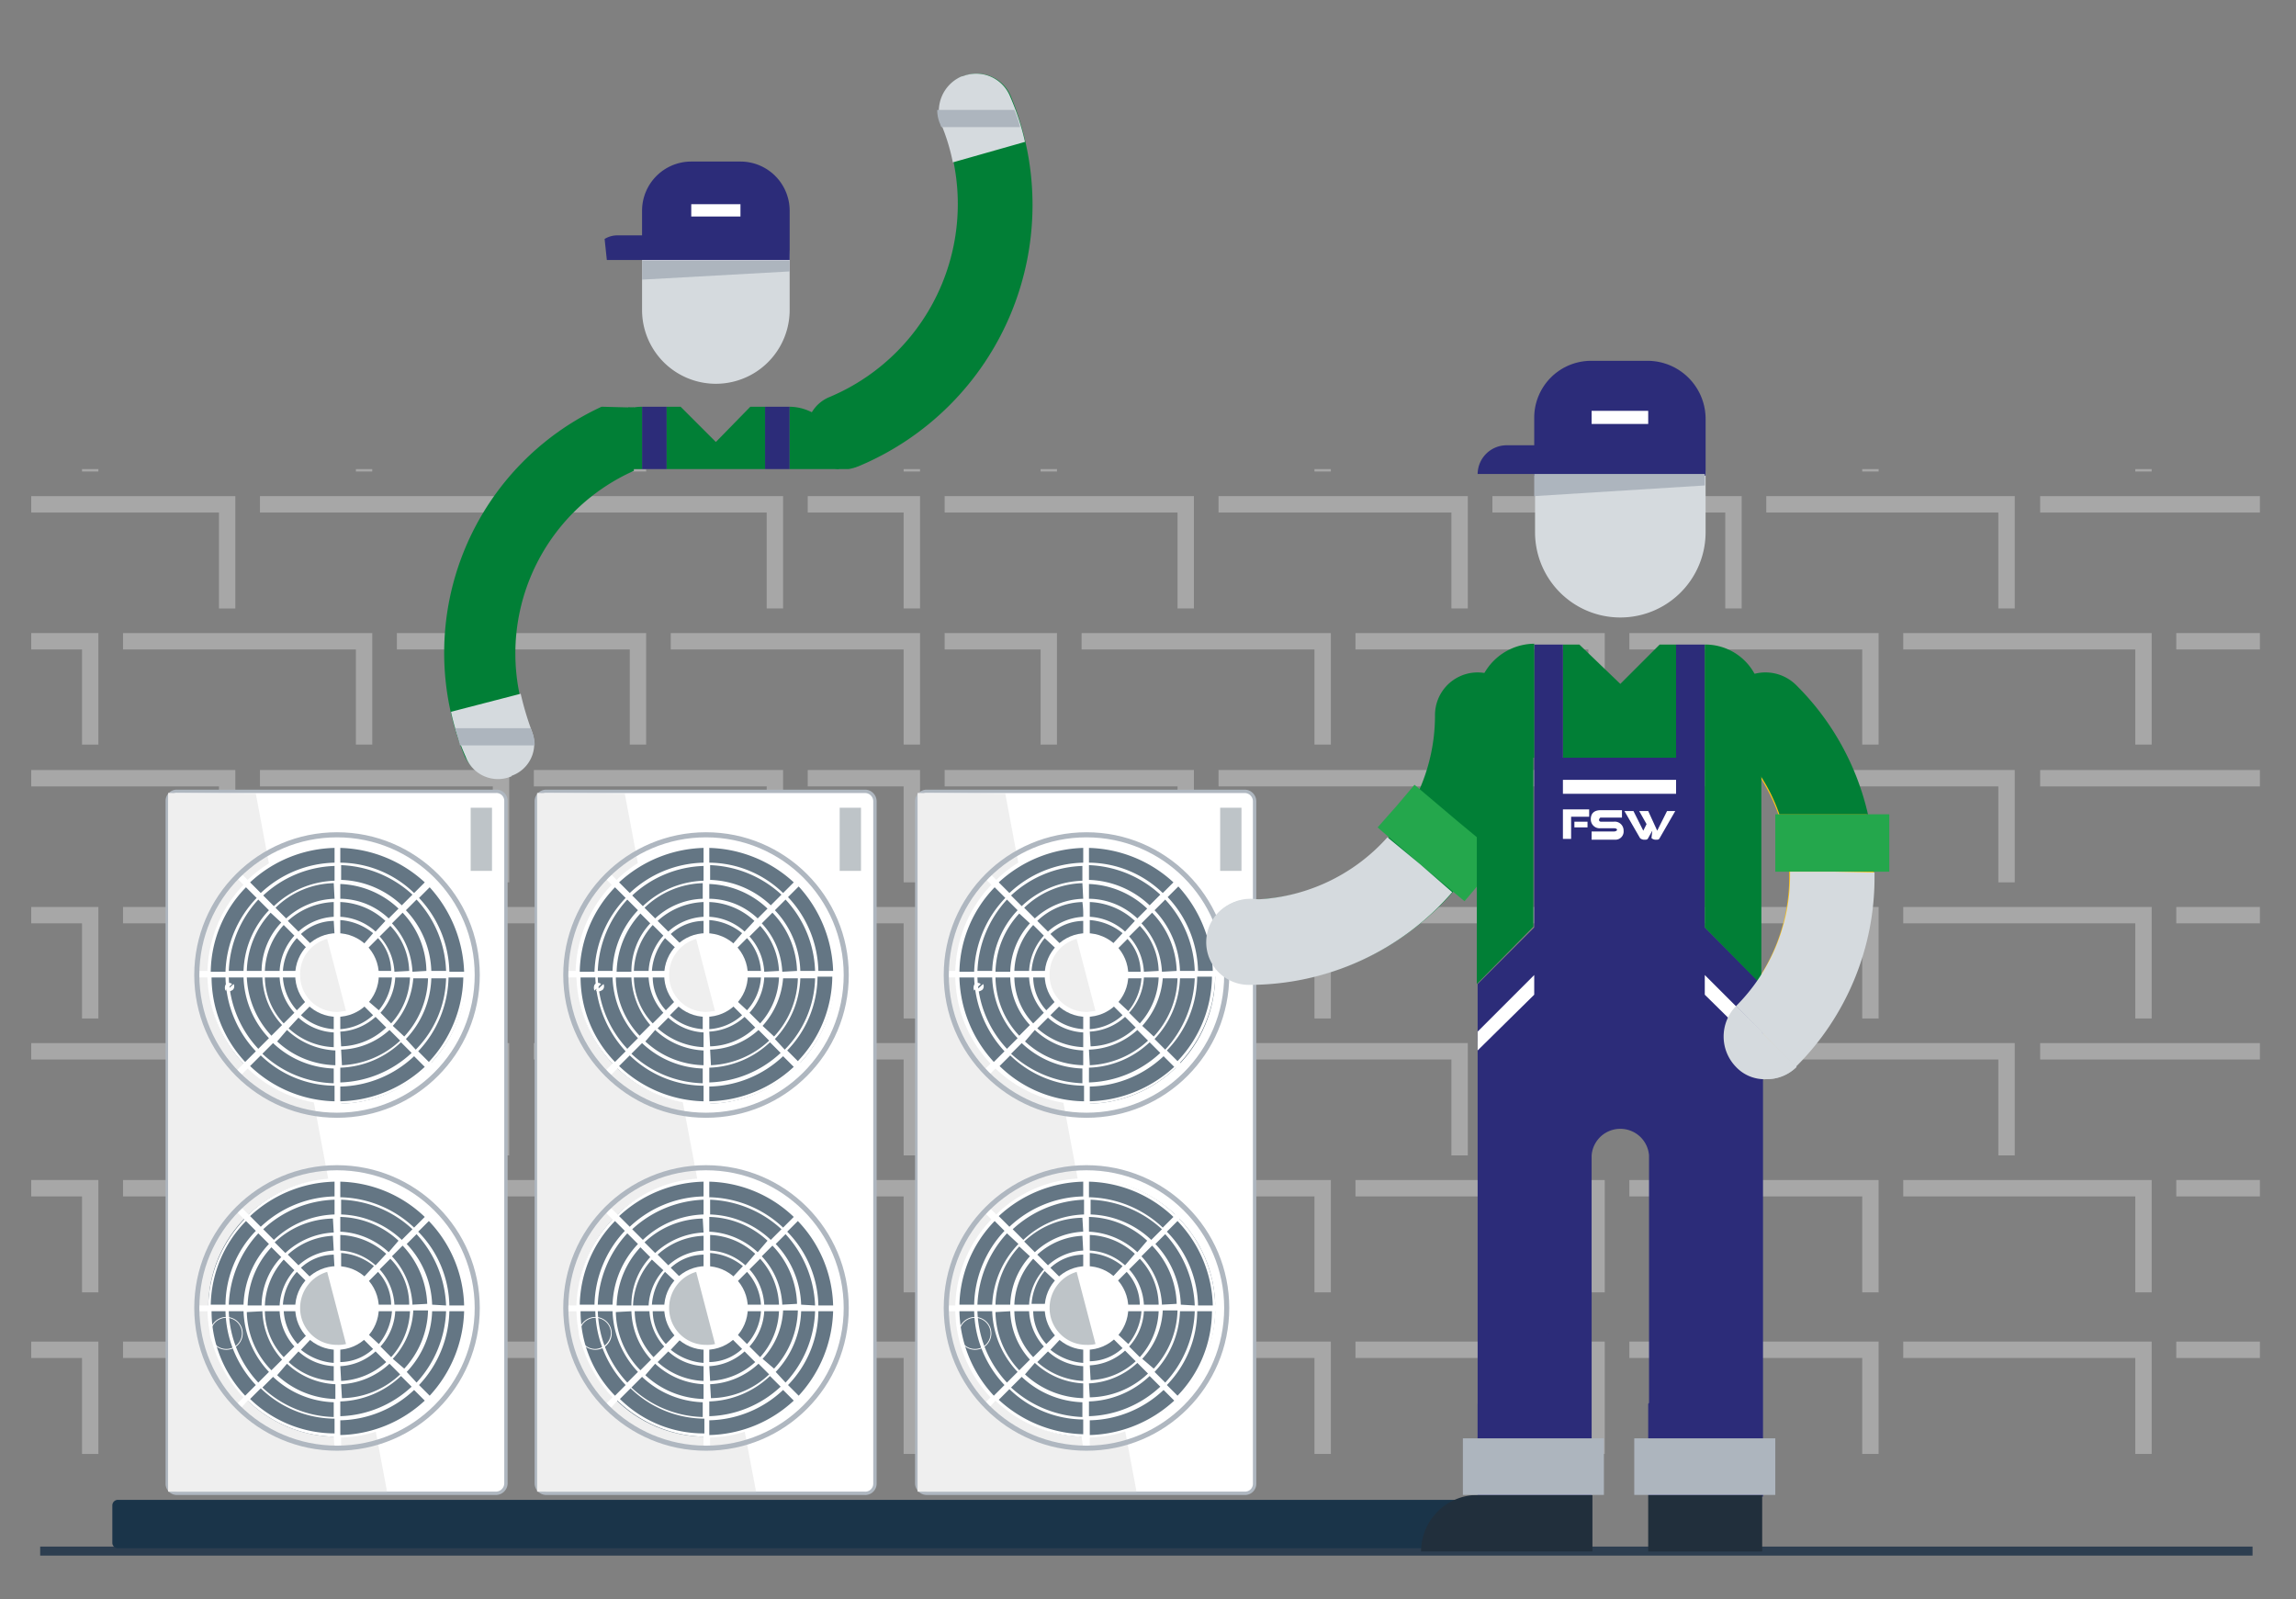 <svg id="Layer_1" data-name="Layer 1" xmlns="http://www.w3.org/2000/svg" xmlns:xlink="http://www.w3.org/1999/xlink" viewBox="0 0 280 195"><rect x="0" y="0" width="280" height="195" fill="#808080" stroke="none"/><defs><style>.cls-1,.cls-12,.cls-5{fill:none;}.cls-2{clip-path:url(#clip-path);}.cls-3{opacity:0.4;}.cls-4{clip-path:url(#clip-path-2);}.cls-5{stroke:#e0e0e0;stroke-width:2px;}.cls-6{fill:#2d3e50;}.cls-7{fill:#1a3449;}.cls-11,.cls-8{fill:#fff;}.cls-12,.cls-8{stroke:#afb7c0;stroke-linecap:round;stroke-linejoin:round;}.cls-8{stroke-width:0.41px;}.cls-9{fill:#efefef;}.cls-10{fill:#647684;}.cls-12{stroke-width:0.62px;}.cls-13{fill:#bec4c8;}.cls-14{fill:#bdc2c7;}.cls-15{fill:#fcc212;}.cls-16{fill:#24a74c;}.cls-17{fill:#017f36;}.cls-18{fill:#2c2c79;}.cls-19{fill:#d5dade;}.cls-20{fill:#212f3c;}.cls-21{fill:#adb5be;}.cls-22{clip-path:url(#clip-path-3);}.cls-23{clip-path:url(#clip-path-4);}</style><clipPath id="clip-path"><rect class="cls-1" x="3.8" y="6.9" width="271.9" height="183.1"/></clipPath><clipPath id="clip-path-2"><rect class="cls-1" x="-11.8" y="57.2" width="287.4" height="157.8"/></clipPath><clipPath id="clip-path-3"><polygon class="cls-1" points="139.6 57.2 70.4 57.2 70.4 51.5 75.9 49.7 70.4 -2.5 139.6 -2.5 139.6 57.2"/></clipPath><clipPath id="clip-path-4"><polygon class="cls-1" points="77.3 49.7 42.8 48.8 42.8 106 77.3 106 77.3 49.7"/></clipPath></defs><g class="cls-2"><g class="cls-3"><g class="cls-4"><polyline class="cls-5" points="265.4 144.9 294.8 144.9 294.8 157.6"/><polyline class="cls-5" points="232.1 144.9 261.4 144.9 261.4 157.6"/><polyline class="cls-5" points="198.7 144.9 228.1 144.9 228.1 157.6"/><polyline class="cls-5" points="165.3 144.9 194.7 144.9 194.7 157.6"/><polyline class="cls-5" points="131.9 144.9 161.3 144.9 161.3 157.6"/><polyline class="cls-5" points="115.2 144.9 127.9 144.9 127.9 157.6"/><polyline class="cls-5" points="248.8 128.2 278.1 128.2 278.1 140.9"/><polyline class="cls-5" points="215.4 128.2 244.7 128.2 244.7 140.9"/><polyline class="cls-5" points="182 128.2 211.4 128.2 211.4 140.9"/><polyline class="cls-5" points="148.6 128.2 178 128.2 178 140.9"/><polyline class="cls-5" points="115.2 128.2 144.6 128.2 144.6 140.9"/><polyline class="cls-5" points="265.4 111.6 294.8 111.6 294.8 124.2"/><polyline class="cls-5" points="232.1 111.6 261.4 111.6 261.4 124.2"/><polyline class="cls-5" points="198.7 111.6 228.1 111.6 228.1 124.2"/><polyline class="cls-5" points="165.3 111.6 194.7 111.6 194.7 124.2"/><polyline class="cls-5" points="131.9 111.6 161.3 111.6 161.3 124.2"/><polyline class="cls-5" points="115.2 111.6 127.9 111.6 127.9 124.2"/><polyline class="cls-5" points="248.8 94.9 278.1 94.9 278.1 107.6"/><polyline class="cls-5" points="215.4 94.9 244.7 94.9 244.7 107.6"/><polyline class="cls-5" points="182 94.9 211.4 94.9 211.4 107.6"/><polyline class="cls-5" points="148.6 94.9 178 94.9 178 107.6"/><polyline class="cls-5" points="115.2 94.9 144.6 94.9 144.6 107.6"/><polyline class="cls-5" points="265.4 78.2 294.8 78.2 294.8 90.8"/><polyline class="cls-5" points="232.1 78.2 261.4 78.2 261.4 90.8"/><polyline class="cls-5" points="198.7 78.2 228.1 78.2 228.1 90.8"/><polyline class="cls-5" points="165.3 78.2 194.7 78.2 194.7 90.8"/><polyline class="cls-5" points="131.9 78.2 161.3 78.2 161.3 90.8"/><polyline class="cls-5" points="115.2 78.2 127.9 78.2 127.9 90.8"/><polyline class="cls-5" points="248.8 61.5 278.1 61.5 278.1 74.2"/><polyline class="cls-5" points="215.4 61.5 244.7 61.5 244.7 74.2"/><polyline class="cls-5" points="182 61.5 211.4 61.5 211.4 74.2"/><polyline class="cls-5" points="148.6 61.5 178 61.5 178 74.2"/><polyline class="cls-5" points="115.2 61.5 144.6 61.5 144.6 74.2"/><polyline class="cls-5" points="265.4 44.8 294.8 44.8 294.8 57.5"/><polyline class="cls-5" points="232.1 44.8 261.4 44.8 261.4 57.5"/><polyline class="cls-5" points="198.7 44.8 228.1 44.8 228.1 57.5"/><polyline class="cls-5" points="165.3 44.8 194.7 44.8 194.7 57.5"/><polyline class="cls-5" points="131.9 44.8 161.3 44.8 161.3 57.5"/><polyline class="cls-5" points="115.2 44.8 127.9 44.8 127.9 57.5"/><polyline class="cls-5" points="248.8 28.1 278.1 28.1 278.1 40.8"/><polyline class="cls-5" points="215.4 28.1 244.7 28.1 244.7 40.8"/><polyline class="cls-5" points="182 28.1 211.4 28.1 211.4 40.8"/><polyline class="cls-5" points="148.6 28.1 178 28.1 178 40.8"/><polyline class="cls-5" points="115.2 28.1 144.6 28.1 144.6 40.8"/><polyline class="cls-5" points="265.4 11.4 294.8 11.4 294.8 24.1"/><polyline class="cls-5" points="232.1 11.4 261.4 11.4 261.4 24.1"/><polyline class="cls-5" points="198.7 11.4 228.1 11.4 228.1 24.1"/><polyline class="cls-5" points="165.3 11.4 194.7 11.4 194.7 24.1"/><polyline class="cls-5" points="131.9 11.4 161.3 11.4 161.3 24.1"/><polyline class="cls-5" points="115.2 11.4 127.9 11.4 127.9 24.1"/><polyline class="cls-5" points="248.8 -5.3 278.1 -5.3 278.1 7.4"/><polyline class="cls-5" points="215.4 -5.3 244.7 -5.3 244.7 7.4"/><polyline class="cls-5" points="182 -5.3 211.4 -5.3 211.4 7.4"/><polyline class="cls-5" points="148.6 -5.3 178 -5.3 178 7.4"/><polyline class="cls-5" points="115.2 -5.3 144.6 -5.3 144.6 7.4"/><polyline class="cls-5" points="265.4 164.6 294.8 164.6 294.8 177.3"/><polyline class="cls-5" points="232.1 164.6 261.4 164.6 261.4 177.3"/><polyline class="cls-5" points="198.7 164.6 228.1 164.6 228.1 177.3"/><polyline class="cls-5" points="165.3 164.6 194.7 164.6 194.7 177.3"/><polyline class="cls-5" points="131.9 164.6 161.3 164.6 161.3 177.3"/><polyline class="cls-5" points="115.2 164.6 127.9 164.6 127.9 177.3"/><polyline class="cls-5" points="81.8 144.9 111.2 144.9 111.2 157.6"/><polyline class="cls-5" points="48.4 144.9 77.8 144.9 77.8 157.6"/><polyline class="cls-5" points="15 144.9 44.4 144.9 44.4 157.6"/><polyline class="cls-5" points="-0.4 144.9 11 144.9 11 157.6"/><polyline class="cls-5" points="65.1 128.2 94.5 128.2 94.5 140.9"/><polyline class="cls-5" points="98.5 128.2 111.2 128.2 111.2 140.9"/><polyline class="cls-5" points="31.7 128.2 61.1 128.2 61.1 140.9"/><polyline class="cls-5" points="-1.6 128.2 27.7 128.2 27.7 140.9"/><polyline class="cls-5" points="81.8 111.6 111.2 111.6 111.2 124.2"/><polyline class="cls-5" points="48.4 111.6 77.8 111.6 77.8 124.2"/><polyline class="cls-5" points="15 111.6 44.4 111.6 44.4 124.2"/><polyline class="cls-5" points="-1 111.6 11 111.6 11 124.2"/><polyline class="cls-5" points="65.1 94.9 94.5 94.9 94.5 107.6"/><polyline class="cls-5" points="98.5 94.9 111.2 94.9 111.2 107.6"/><polyline class="cls-5" points="31.7 94.9 61.1 94.9 61.1 107.6"/><polyline class="cls-5" points="-1.6 94.9 27.7 94.9 27.7 107.6"/><polyline class="cls-5" points="81.8 78.2 111.2 78.2 111.2 90.8"/><polyline class="cls-5" points="48.4 78.2 77.8 78.2 77.8 90.8"/><polyline class="cls-5" points="15 78.2 44.4 78.2 44.4 90.8"/><polyline class="cls-5" points="-1 78.2 11 78.2 11 90.8"/><polyline class="cls-5" points="65.1 61.5 94.5 61.5 94.5 74.2"/><polyline class="cls-5" points="98.5 61.5 111.2 61.5 111.2 74.2"/><polyline class="cls-5" points="31.7 61.5 61.1 61.5 61.1 74.2"/><polyline class="cls-5" points="-1.6 61.5 27.7 61.5 27.7 74.2"/><polyline class="cls-5" points="81.8 44.8 111.2 44.8 111.2 57.5"/><polyline class="cls-5" points="48.4 44.8 77.8 44.8 77.8 57.5"/><polyline class="cls-5" points="15 44.8 44.4 44.8 44.4 57.5"/><polyline class="cls-5" points="-1.2 44.8 11 44.8 11 57.5"/><polyline class="cls-5" points="65.1 28.1 94.5 28.1 94.5 40.8"/><polyline class="cls-5" points="98.5 28.1 111.2 28.1 111.2 40.8"/><polyline class="cls-5" points="31.7 28.1 61.1 28.1 61.1 40.8"/><polyline class="cls-5" points="-1.6 28.1 27.7 28.1 27.7 40.8"/><polyline class="cls-5" points="81.8 11.4 111.2 11.4 111.2 24.1"/><polyline class="cls-5" points="48.4 11.4 77.8 11.4 77.8 24.1"/><polyline class="cls-5" points="15 11.4 44.4 11.4 44.4 24.1"/><polyline class="cls-5" points="-1.2 11.4 11 11.4 11 24.1"/><polyline class="cls-5" points="65.1 -5.3 94.5 -5.3 94.5 7.4"/><polyline class="cls-5" points="98.5 -5.3 111.2 -5.3 111.2 7.4"/><polyline class="cls-5" points="31.7 -5.3 61.1 -5.3 61.1 7.4"/><polyline class="cls-5" points="-1.6 -5.3 27.7 -5.3 27.7 7.4"/><polyline class="cls-5" points="81.8 164.6 111.2 164.6 111.2 177.3"/><polyline class="cls-5" points="48.4 164.6 77.8 164.6 77.8 177.3"/><polyline class="cls-5" points="15 164.6 44.4 164.6 44.4 177.3"/><polyline class="cls-5" points="0.1 164.6 11 164.6 11 177.3"/></g></g><rect class="cls-6" x="4.9" y="188.6" width="269.8" height="1.1"/><path class="cls-7" d="M14.4,182.9H189.1a.73.73,0,0,1,.7.6v4.6a.73.73,0,0,1-.6.7H14.4a.67.67,0,0,1-.7-.6v-4.6a.68.68,0,0,1,.7-.7Z"/><path class="cls-8" d="M61.7,180.9V97.7a1.16,1.16,0,0,0-1.2-1.2H21.6a1.16,1.16,0,0,0-1.2,1.2h0v83.2a1.16,1.16,0,0,0,1.2,1.2H60.4a1.23,1.23,0,0,0,1.3-1.2Z"/><polygon class="cls-9" points="47.2 181.9 31.2 96.8 20.5 96.7 20.5 181.9 47.2 181.9"/><circle class="cls-10" cx="41.1" cy="118.9" r="15.7"/><path class="cls-11" d="M40.8,135.9h.8v-1.3a15.83,15.83,0,0,0,10.5-4.4l.9.9.5-.6-.9-.9a15.93,15.93,0,0,0,4.3-10.5h1.3v-.8H56.9a15.83,15.83,0,0,0-4.4-10.5l1-.8-.5-.6-.9.9a16.08,16.08,0,0,0-10.6-4.4v-1.3h-.8v1.3a15.83,15.83,0,0,0-10.5,4.4l-.9-.9-.5.6.9.9a15.83,15.83,0,0,0-4.4,10.5H24v.8h1.3a15.83,15.83,0,0,0,4.4,10.5l-.9.9.5.6.9-.9a15.83,15.83,0,0,0,10.5,4.4Zm.7-1.6v-1.8a13.52,13.52,0,0,0,9-3.7l1.3,1.3A15.62,15.62,0,0,1,41.5,134.3Zm1.9-15.1a3.55,3.55,0,0,1-.4.9l-.9-.9Zm-1.3-.8.9-.9a3.55,3.55,0,0,1,.4.9Zm-.6-.5v-1.3l.9.3Zm-.7,0-1-.9a1.61,1.61,0,0,1,.9-.3Zm-.6.5H38.9a3.55,3.55,0,0,1,.4-.9Zm0,.8-.9.9a3.55,3.55,0,0,1-.4-.9Zm.6.6V121l-.9-.3Zm.7,0,.9,1a1.4,1.4,0,0,1-.9.3Zm1.7.6a2.2,2.2,0,0,0,.5-1.2h1.8a4.59,4.59,0,0,1-1,2.5Zm.5-2a6.12,6.12,0,0,0-.5-1.2l1.3-1.3a4.59,4.59,0,0,1,1,2.5Zm-1-1.7a2.2,2.2,0,0,0-1.2-.5v-1.8a4.59,4.59,0,0,1,2.5,1Zm-1.9-.5a3.08,3.08,0,0,0-1.2.5l-1.3-1.3a4.59,4.59,0,0,1,2.5-1v1.8ZM39,117.3a2.2,2.2,0,0,0-.5,1.2H36.6a4.59,4.59,0,0,1,1-2.5Zm-.5,2a3.08,3.08,0,0,0,.5,1.2l-1.2,1.3a4.59,4.59,0,0,1-1-2.5Zm1,1.7a2.2,2.2,0,0,0,1.2.5v1.8a4.59,4.59,0,0,1-2.5-1Zm2,.5a3.08,3.08,0,0,0,1.2-.5l1.3,1.3a4.59,4.59,0,0,1-2.5,1v-1.8Zm3.3.5a4.74,4.74,0,0,0,1.2-2.8h1.8a7.11,7.11,0,0,1-1.6,4Zm1.2-3.6a4.47,4.47,0,0,0-1.2-2.7l1.3-1.3a6,6,0,0,1,1.6,4Zm-1.7-3.2a4.74,4.74,0,0,0-2.8-1.2v-1.8a7.11,7.11,0,0,1,4,1.6ZM40.8,114a5,5,0,0,0-2.8,1.2l-1.3-1.3a6,6,0,0,1,4-1.6Zm-3.3,1.7a4.74,4.74,0,0,0-1.2,2.7H34.5a6.58,6.58,0,0,1,1.7-4Zm-1.2,3.5a4.47,4.47,0,0,0,1.2,2.7l-1.3,1.3a6.58,6.58,0,0,1-1.7-4Zm1.7,3.3a4.74,4.74,0,0,0,2.7,1.2v1.8a6.58,6.58,0,0,1-4-1.7Zm3.5,1.2a4.47,4.47,0,0,0,2.7-1.2l1.3,1.3a6.58,6.58,0,0,1-4,1.7Zm4.9-.2a6.93,6.93,0,0,0,1.8-4.3H50a8.81,8.81,0,0,1-2.3,5.6Zm1.7-5a6.93,6.93,0,0,0-1.8-4.3l1.3-1.3a8.26,8.26,0,0,1,2.3,5.5l-1.8.1Zm-2.3-4.9a6.93,6.93,0,0,0-4.3-1.8V110a8.55,8.55,0,0,1,5.5,2.3Zm-5.1-1.8a6.93,6.93,0,0,0-4.3,1.8l-1.3-1.3a8.81,8.81,0,0,1,5.6-2.3v1.8Zm-4.8,2.3a6.93,6.93,0,0,0-1.8,4.3H32.3a8.81,8.81,0,0,1,2.3-5.6Zm-1.8,5.1a6.93,6.93,0,0,0,1.8,4.3l-1.3,1.3a8.31,8.31,0,0,1-2.3-5.6Zm2.3,4.9a6.93,6.93,0,0,0,4.3,1.8v1.8a8.55,8.55,0,0,1-5.5-2.3Zm5.1,1.7a6.93,6.93,0,0,0,4.3-1.8l1.3,1.3a8.26,8.26,0,0,1-5.5,2.3C41.6,127.7,41.5,125.8,41.5,125.8Zm6.4-.7a9.81,9.81,0,0,0,2.5-5.8h1.8a10.8,10.8,0,0,1-2.9,7.1Zm2.4-6.6a9.27,9.27,0,0,0-2.5-5.9l1.3-1.3a10.52,10.52,0,0,1,2.9,7.1l-1.7.1ZM47.4,112a8.67,8.67,0,0,0-5.9-2.4v-1.8a10.9,10.9,0,0,1,7.1,3Zm-6.6-2.4a9.17,9.17,0,0,0-5.9,2.4l-1.3-1.3a10.42,10.42,0,0,1,7.1-3l.1,1.9Zm-6.5,2.9a8.67,8.67,0,0,0-2.4,5.9H30.1a10.8,10.8,0,0,1,2.9-7.1ZM32,119.2a8.91,8.91,0,0,0,2.4,5.8l-1.3,1.3a11.12,11.12,0,0,1-3-7.1Zm3,6.4a9.27,9.27,0,0,0,5.9,2.5v1.8a10.8,10.8,0,0,1-7.1-2.9Zm6.6,2.4a9.17,9.17,0,0,0,5.9-2.4l1.3,1.3a11.12,11.12,0,0,1-7.1,3l-.1-1.9Zm7.9-1.3a11.26,11.26,0,0,0,3.1-7.4h1.8a12.78,12.78,0,0,1-3.7,8.7Zm3.1-8.3a11.26,11.26,0,0,0-3.1-7.4l1.3-1.3a13.36,13.36,0,0,1,3.6,8.7Zm-3.6-8a11.26,11.26,0,0,0-7.4-3.1v-1.8a13.58,13.58,0,0,1,8.7,3.6Zm-8.2-3a11.26,11.26,0,0,0-7.4,3.1l-1.3-1.3a13.36,13.36,0,0,1,8.7-3.6Zm-8,3.6a11.26,11.26,0,0,0-3.1,7.4H27.9a13.58,13.58,0,0,1,3.6-8.7Zm-3.1,8.2a11.26,11.26,0,0,0,3.1,7.4l-1.3,1.3a13.36,13.36,0,0,1-3.6-8.7Zm3.6,8a11.26,11.26,0,0,0,7.4,3.1v1.8a13.16,13.16,0,0,1-8.7-3.6Zm8.2,3a11.26,11.26,0,0,0,7.4-3.1l1.3,1.3a13.36,13.36,0,0,1-8.7,3.6Zm10.8-.7L51,128.2a13.52,13.52,0,0,0,3.7-9h1.8a15.53,15.53,0,0,1-4.2,10.3Zm4.3-11H54.8a13.52,13.52,0,0,0-3.7-9l1.3-1.3a16.13,16.13,0,0,1,4.2,10.3Zm-4.8-10.9-1.3,1.3a13.06,13.06,0,0,0-9-3.7v-1.8a15.82,15.82,0,0,1,10.3,4.2Zm-11-4.2v1.8a13.52,13.52,0,0,0-9,3.7l-1.3-1.3a15.62,15.62,0,0,1,10.3-4.2ZM30,108.2l1.3,1.3a13.62,13.62,0,0,0-3.8,9H25.7A15,15,0,0,1,30,108.2Zm-4.2,11h1.7a13.52,13.52,0,0,0,3.7,9l-1.3,1.3a15.23,15.23,0,0,1-4.1-10.3ZM30.5,130l1.3-1.3a13.06,13.06,0,0,0,9,3.7v1.9A15.43,15.43,0,0,1,30.5,130Z"/><circle class="cls-12" cx="41.1" cy="118.9" r="17.1"/><circle class="cls-11" cx="41.1" cy="118.9" r="5.1"/><path class="cls-9" d="M36.6,118.9a4.48,4.48,0,0,0,4.5,4.5h0c.4,0,.7-.1,1.1-.1l-2.3-8.8A4.42,4.42,0,0,0,36.6,118.9Z"/><circle class="cls-10" cx="41.1" cy="159.5" r="15.7"/><path class="cls-11" d="M40.8,176.6h.8v-1.3a15.83,15.83,0,0,0,10.5-4.4l.9.9.5-.5-.9-.9a15.27,15.27,0,0,0,4.3-10.5h1.3v-.8H56.9a15.83,15.83,0,0,0-4.4-10.5l1-.9-.5-.6-.9,1a15.83,15.83,0,0,0-10.5-4.4v-1.3h-.8v1.3a15.83,15.83,0,0,0-10.5,4.4l-.9-.9-.5.6.9.9a15.83,15.83,0,0,0-4.4,10.5H24v.7h1.3a15.83,15.83,0,0,0,4.4,10.5l-.9.9.5.5.9-1a15.83,15.83,0,0,0,10.5,4.4Zm.7-1.6v-1.8a13.52,13.52,0,0,0,9-3.7l1.3,1.3A15.62,15.62,0,0,1,41.5,175Zm1.9-15.1a3.55,3.55,0,0,1-.4.9l-.9-.9Zm-1.3-.8.9-.9a3.55,3.55,0,0,1,.4.9Zm-.6-.6v-1.2l.9.3Zm-.7,0-1-.9a1.61,1.61,0,0,1,.9-.3Zm-.6.6H38.9a3.55,3.55,0,0,1,.4-.9Zm0,.8-.9.9a3.55,3.55,0,0,1-.4-.9Zm.6.6v1.2l-.9-.3Zm.7,0,.9.9a1.4,1.4,0,0,1-.9.3Zm1.7.6a2.2,2.2,0,0,0,.5-1.2h1.8a4.59,4.59,0,0,1-1,2.5Zm.5-2a3.08,3.08,0,0,0-.5-1.2l1.3-1.3a4.59,4.59,0,0,1,1,2.5Zm-1-1.7a2.2,2.2,0,0,0-1.2-.5V155a4.59,4.59,0,0,1,2.5,1Zm-2-.5a3.08,3.08,0,0,0-1.2.5l-1.3-1.3a4.59,4.59,0,0,1,2.5-1v1.8Zm-1.7,1a2.2,2.2,0,0,0-.5,1.2H36.6a4.59,4.59,0,0,1,1-2.5Zm-.5,2a3.08,3.08,0,0,0,.5,1.2l-1.3,1.3a4.59,4.59,0,0,1-1-2.5Zm1,1.7a2.2,2.2,0,0,0,1.2.5V164a4.59,4.59,0,0,1-2.5-1Zm2,.5a3.08,3.08,0,0,0,1.2-.5l1.3,1.3a4.59,4.59,0,0,1-2.5,1v-1.8Zm3.3.5a4.74,4.74,0,0,0,1.2-2.7h1.8a7.11,7.11,0,0,1-1.6,4Zm1.2-3.5a4.47,4.47,0,0,0-1.2-2.7l1.3-1.3a6,6,0,0,1,1.6,4Zm-1.7-3.3a4.74,4.74,0,0,0-2.7-1.2v-1.8a7.11,7.11,0,0,1,4,1.6Zm-3.5-1.1a5,5,0,0,0-2.8,1.2l-1.3-1.3a6,6,0,0,1,4-1.6Zm-3.3,1.7a4.74,4.74,0,0,0-1.2,2.7H34.5a6.58,6.58,0,0,1,1.7-4Zm-1.1,3.5a4.47,4.47,0,0,0,1.2,2.7l-1.3,1.3a6.58,6.58,0,0,1-1.7-4Zm1.6,3.3a4.74,4.74,0,0,0,2.7,1.2v1.8a7.11,7.11,0,0,1-4-1.6Zm3.5,1.2a4.47,4.47,0,0,0,2.7-1.2l1.3,1.3a6,6,0,0,1-4,1.6Zm4.9-.2a6.93,6.93,0,0,0,1.8-4.3H50a8.81,8.81,0,0,1-2.3,5.6Zm1.7-5.1a6.93,6.93,0,0,0-1.8-4.3l1.3-1.3a7.87,7.87,0,0,1,2.3,5.6Zm-2.3-4.8a6.93,6.93,0,0,0-4.3-1.8v-1.9a8.81,8.81,0,0,1,5.6,2.3Zm-5.1-1.8a6.93,6.93,0,0,0-4.3,1.8L35.1,153a8.77,8.77,0,0,1,5.5-2.3Zm-4.8,2.4a6.93,6.93,0,0,0-1.8,4.3H32.3a8.81,8.81,0,0,1,2.3-5.6Zm-1.8,5a6.93,6.93,0,0,0,1.8,4.3l-1.3,1.3a8.31,8.31,0,0,1-2.3-5.6Zm2.3,4.9a6.93,6.93,0,0,0,4.3,1.8v1.8a8.55,8.55,0,0,1-5.5-2.3Zm5.1,1.8a6.93,6.93,0,0,0,4.3-1.8l1.3,1.3a8.77,8.77,0,0,1-5.5,2.3l-.1-1.8Zm6.4-.9a9.27,9.27,0,0,0,2.5-5.9h1.8a10.8,10.8,0,0,1-2.9,7.1Zm2.4-6.6a9.27,9.27,0,0,0-2.5-5.9l1.3-1.3a10.9,10.9,0,0,1,3,7.1Zm-2.9-6.4a9.27,9.27,0,0,0-5.9-2.5v-1.8a10.8,10.8,0,0,1,7.1,2.9Zm-6.7-2.4a9.27,9.27,0,0,0-5.9,2.5l-1.3-1.3a10.52,10.52,0,0,1,7.1-2.9l.1,1.7Zm-6.4,3a8.67,8.67,0,0,0-2.4,5.9H30.2a10.8,10.8,0,0,1,2.9-7.1ZM32,159.9a9.17,9.17,0,0,0,2.4,5.9l-1.3,1.3a10.42,10.42,0,0,1-3-7.1Zm3,6.4a9.27,9.27,0,0,0,5.9,2.5v1.8a10.8,10.8,0,0,1-7.1-2.9Zm6.6,2.5a9.27,9.27,0,0,0,5.9-2.5l1.3,1.3a10.52,10.52,0,0,1-7.1,2.9l-.1-1.7Zm8-1.5a11.26,11.26,0,0,0,3.1-7.4h1.7a13.58,13.58,0,0,1-3.6,8.7Zm3.1-8.2a11.26,11.26,0,0,0-3.1-7.4l1.2-1.2a13.58,13.58,0,0,1,3.6,8.7ZM49,151.2a11.26,11.26,0,0,0-7.4-3.1v-1.8a13.36,13.36,0,0,1,8.7,3.6Zm-8.2-3.1a11.26,11.26,0,0,0-7.4,3.1l-1.3-1.3a13.36,13.36,0,0,1,8.7-3.6Zm-8,3.6a11.26,11.26,0,0,0-3.1,7.4H27.9a13.58,13.58,0,0,1,3.6-8.7Zm-3.1,8.2a11.26,11.26,0,0,0,3.1,7.4l-1.3,1.3a13.36,13.36,0,0,1-3.6-8.7Zm3.6,8a11.26,11.26,0,0,0,7.4,3.1v1.8a13.16,13.16,0,0,1-8.7-3.6Zm8.2,3a11.26,11.26,0,0,0,7.4-3.1l1.3,1.3a13.36,13.36,0,0,1-8.7,3.6Zm10.9-.7-1.3-1.3a13.52,13.52,0,0,0,3.7-9h1.8a15.82,15.82,0,0,1-4.2,10.3Zm4.2-11H54.8a13.16,13.16,0,0,0-3.8-9l1.3-1.3a15.43,15.43,0,0,1,4.3,10.3Zm-4.8-10.8-1.3,1.3a13.52,13.52,0,0,0-9-3.7v-1.9a15.43,15.43,0,0,1,10.3,4.3Zm-11-4.3v1.8a13.52,13.52,0,0,0-9,3.7l-1.3-1.3a15.62,15.62,0,0,1,10.3-4.2ZM30,148.9l1.2,1.2a13.06,13.06,0,0,0-3.7,9H25.7A15,15,0,0,1,30,148.9Zm-4.2,11h1.7a13.52,13.52,0,0,0,3.7,9l-1.3,1.3a15,15,0,0,1-4.1-10.3Zm4.7,10.7,1.3-1.3a13.06,13.06,0,0,0,9,3.7v1.8a14.87,14.87,0,0,1-10.3-4.2Z"/><circle class="cls-12" cx="41.1" cy="159.5" r="17.1"/><circle class="cls-11" cx="41.1" cy="159.5" r="5.1"/><path class="cls-13" d="M36.6,159.5a4.48,4.48,0,0,0,4.5,4.5h0a4.1,4.1,0,0,0,1.1-.1l-2.3-8.8A4.59,4.59,0,0,0,36.6,159.5Z"/><rect class="cls-13" x="57.4" y="98.5" width="2.6" height="7.7"/><path class="cls-11" d="M25.6,162.6a2,2,0,1,1,2,2h0A2,2,0,0,1,25.6,162.6Zm3.9,0a1.9,1.9,0,1,0-1.9,1.9h0a1.9,1.9,0,0,0,1.9-1.9Z"/><path class="cls-11" d="M27.6,120.8c.2.2.5.1.8-.1a.62.62,0,0,0,.1-.7Z"/><path class="cls-11" d="M28.3,120a.53.53,0,0,0-.8.1.85.85,0,0,0,0,.7Z"/><path class="cls-8" d="M106.7,180.9V97.7a1.22,1.22,0,0,0-1.2-1.2H66.6a1.22,1.22,0,0,0-1.2,1.2h0v83.2a1.22,1.22,0,0,0,1.2,1.2h38.8A1.18,1.18,0,0,0,106.7,180.9Z"/><polygon class="cls-9" points="92.2 181.9 76.2 96.8 65.5 96.7 65.5 181.9 92.2 181.9"/><circle class="cls-10" cx="86.1" cy="118.9" r="15.7"/><path class="cls-11" d="M85.8,135.9h.8v-1.3a15.83,15.83,0,0,0,10.5-4.4l.9.9.5-.6-.9-.9a15.93,15.93,0,0,0,4.3-10.5h1.3v-.8h-1.3a15.83,15.83,0,0,0-4.4-10.5l1-.8-.5-.6-.9.9a16.08,16.08,0,0,0-10.6-4.4v-1.3h-.8v1.3a15.37,15.37,0,0,0-10.5,4.4l-.9-.9-.6.6.9.9a15.83,15.83,0,0,0-4.4,10.5H69v.8h1.3a15.83,15.83,0,0,0,4.4,10.5l-.9.9.6.6.9-.9a15.83,15.83,0,0,0,10.5,4.4Zm.7-1.6v-1.8a13.52,13.52,0,0,0,9-3.7l1.3,1.3A15.62,15.62,0,0,1,86.5,134.3Zm1.9-15.1a3.55,3.55,0,0,1-.4.9l-.9-.9Zm-1.3-.8.9-.9a3.55,3.55,0,0,1,.4.9Zm-.6-.5v-1.3l.9.3Zm-.7,0-1-.9a1.4,1.4,0,0,1,.9-.3Zm-.6.5H83.9a3.55,3.55,0,0,1,.4-.9Zm0,.8-.9.9a3.55,3.55,0,0,1-.4-.9Zm.6.6V121l-.9-.3Zm.7,0,.9,1a1.61,1.61,0,0,1-.9.3Zm1.7.6a2.2,2.2,0,0,0,.5-1.2h1.8a4.59,4.59,0,0,1-1,2.5Zm.5-2a6.12,6.12,0,0,0-.5-1.2l1.3-1.3a4.59,4.59,0,0,1,1,2.5Zm-1-1.7a2.2,2.2,0,0,0-1.2-.5v-1.8a4.59,4.59,0,0,1,2.5,1Zm-1.9-.5a3.08,3.08,0,0,0-1.2.5l-1.3-1.3a4.59,4.59,0,0,1,2.5-1v1.8ZM84,117.3a2.2,2.2,0,0,0-.5,1.2H81.7a4.59,4.59,0,0,1,1-2.5Zm-.5,2a3.08,3.08,0,0,0,.5,1.2l-1.2,1.3a4.59,4.59,0,0,1-1-2.5Zm1,1.7a2.2,2.2,0,0,0,1.2.5v1.8a4.59,4.59,0,0,1-2.5-1Zm2,.5a3.08,3.08,0,0,0,1.2-.5l1.3,1.3a4.59,4.59,0,0,1-2.5,1v-1.8Zm3.3.5a4.74,4.74,0,0,0,1.2-2.8h1.8a6.58,6.58,0,0,1-1.7,4Zm1.2-3.6a4.47,4.47,0,0,0-1.2-2.7l1.3-1.3a6.58,6.58,0,0,1,1.7,4Zm-1.7-3.2a4.74,4.74,0,0,0-2.8-1.2v-1.8a7.11,7.11,0,0,1,4,1.6ZM85.8,114a4.47,4.47,0,0,0-2.7,1.2l-1.3-1.3a6,6,0,0,1,4-1.6Zm-3.3,1.7a4.74,4.74,0,0,0-1.2,2.7H79.5a7.11,7.11,0,0,1,1.6-4Zm-1.2,3.5a4.47,4.47,0,0,0,1.2,2.7l-1.3,1.3a6,6,0,0,1-1.6-4Zm1.7,3.3a4.74,4.74,0,0,0,2.7,1.2v1.8a6.58,6.58,0,0,1-4-1.7Zm3.5,1.2a4.47,4.47,0,0,0,2.7-1.2l1.3,1.3a6.58,6.58,0,0,1-4,1.7Zm4.9-.2a6.93,6.93,0,0,0,1.8-4.3H95a8.81,8.81,0,0,1-2.3,5.6Zm1.8-5a6.93,6.93,0,0,0-1.8-4.3l1.3-1.3a8.77,8.77,0,0,1,2.3,5.5l-1.8.1Zm-2.4-4.9a6.93,6.93,0,0,0-4.3-1.8V110a8.55,8.55,0,0,1,5.5,2.3Zm-5-1.8a6.93,6.93,0,0,0-4.3,1.8l-1.3-1.3a8.81,8.81,0,0,1,5.6-2.3v1.8Zm-4.9,2.3a6.93,6.93,0,0,0-1.8,4.3H77.3a8.81,8.81,0,0,1,2.3-5.6Zm-1.8,5.1a6.93,6.93,0,0,0,1.8,4.3l-1.3,1.3a8.31,8.31,0,0,1-2.3-5.6Zm2.4,4.9a6.93,6.93,0,0,0,4.3,1.8v1.8a9,9,0,0,1-5.6-2.3Zm5,1.7a6.93,6.93,0,0,0,4.3-1.8l1.3,1.3a8.26,8.26,0,0,1-5.5,2.3C86.6,127.7,86.5,125.8,86.5,125.8Zm6.5-.7a9.81,9.81,0,0,0,2.5-5.8h1.8a10.8,10.8,0,0,1-2.9,7.1Zm2.4-6.6a9.27,9.27,0,0,0-2.5-5.9l1.3-1.3a10.62,10.62,0,0,1,3,7.1l-1.8.1Zm-3-6.5a8.67,8.67,0,0,0-5.9-2.4v-1.8a10.9,10.9,0,0,1,7.1,3Zm-6.7-2.4a8.91,8.91,0,0,0-5.8,2.4l-1.3-1.3a10.62,10.62,0,0,1,7.1-3v1.9Zm-6.4,3a8.58,8.58,0,0,0-2.3,5.9H75.2a10.8,10.8,0,0,1,2.9-7.1ZM77,119.2a9.58,9.58,0,0,0,2.3,5.8L78,126.3a10.52,10.52,0,0,1-2.9-7.1Zm2.9,6.4a9.27,9.27,0,0,0,5.9,2.5v1.8a10.8,10.8,0,0,1-7.1-2.9Zm6.7,2.4a9.17,9.17,0,0,0,5.9-2.4l1.3,1.3a11.12,11.12,0,0,1-7.1,3l-.1-1.9Zm7.9-1.3a11.26,11.26,0,0,0,3.1-7.4h1.8a12.78,12.78,0,0,1-3.7,8.7Zm3.1-8.3a11.26,11.26,0,0,0-3.1-7.4l1.3-1.3a13.36,13.36,0,0,1,3.6,8.7Zm-3.6-8a11.26,11.26,0,0,0-7.4-3.1v-1.8a13.58,13.58,0,0,1,8.7,3.6Zm-8.2-3a11.26,11.26,0,0,0-7.4,3.1l-1.3-1.3a13.36,13.36,0,0,1,8.7-3.6Zm-8,3.6a11.26,11.26,0,0,0-3.1,7.4H72.9a13.58,13.58,0,0,1,3.6-8.7Zm-3.1,8.2a11.26,11.26,0,0,0,3.1,7.4l-1.3,1.3a13.36,13.36,0,0,1-3.6-8.7Zm3.6,8a11.26,11.26,0,0,0,7.4,3.1v1.8a13.16,13.16,0,0,1-8.7-3.6Zm8.2,3a11.26,11.26,0,0,0,7.4-3.1l1.3,1.3a13.36,13.36,0,0,1-8.7,3.6Zm10.8-.8L96,128.1a13.06,13.06,0,0,0,3.7-9h1.8a15.14,15.14,0,0,1-4.2,10.3Zm4.3-11H99.8a13.52,13.52,0,0,0-3.7-9l1.3-1.3a16,16,0,0,1,4.2,10.3Zm-4.8-10.8-1.3,1.3a13.06,13.06,0,0,0-9-3.7v-1.8a15.82,15.82,0,0,1,10.3,4.2Zm-11-4.2v1.8a13.52,13.52,0,0,0-9,3.7l-1.3-1.3a15.82,15.82,0,0,1,10.3-4.2ZM75,108.2l1.3,1.3a13.62,13.62,0,0,0-3.8,9H70.7A15.24,15.24,0,0,1,75,108.2Zm-4.2,11h1.8a13.93,13.93,0,0,0,3.7,9L75,129.5a14.87,14.87,0,0,1-4.2-10.3ZM75.5,130l1.3-1.3a13.06,13.06,0,0,0,9,3.7v1.9A15.43,15.43,0,0,1,75.5,130Z"/><circle class="cls-12" cx="86.1" cy="118.9" r="17.1"/><circle class="cls-11" cx="86.1" cy="118.9" r="5.1"/><path class="cls-9" d="M81.6,118.9a4.48,4.48,0,0,0,4.5,4.5h0c.4,0,.7-.1,1.1-.1l-2.3-8.8A4.53,4.53,0,0,0,81.6,118.9Z"/><circle class="cls-10" cx="86.1" cy="159.5" r="15.7"/><path class="cls-11" d="M85.8,176.6h.8v-1.3a15.83,15.83,0,0,0,10.5-4.4l.9.9.5-.5-.9-.9a15.27,15.27,0,0,0,4.3-10.5h1.3v-.8h-1.3a15.83,15.83,0,0,0-4.4-10.5l1-.9-.5-.6-.9,1a15.83,15.83,0,0,0-10.5-4.4v-1.3h-.8v1.3a15.37,15.37,0,0,0-10.5,4.4l-.9-.9-.6.6.9.9a15.83,15.83,0,0,0-4.4,10.5H69v.7h1.3a15.83,15.83,0,0,0,4.4,10.5l-.9.9.6.5.9-1a15.83,15.83,0,0,0,10.5,4.4Zm.7-1.6v-1.8a13.52,13.52,0,0,0,9-3.7l1.3,1.3A15.62,15.62,0,0,1,86.5,175Zm1.9-15.1a3.55,3.55,0,0,1-.4.9l-.9-.9Zm-1.3-.8.9-.9a3.55,3.55,0,0,1,.4.9Zm-.6-.6v-1.2l.9.3Zm-.7,0-1-.9a1.4,1.4,0,0,1,.9-.3Zm-.6.6H83.9a3.55,3.55,0,0,1,.4-.9Zm0,.8-.9.9a3.55,3.55,0,0,1-.4-.9Zm.6.6v1.2l-.9-.3Zm.7,0,.9.9a1.61,1.61,0,0,1-.9.3Zm1.7.6a2.2,2.2,0,0,0,.5-1.2h1.8a4.59,4.59,0,0,1-1,2.5Zm.5-2a3.08,3.08,0,0,0-.5-1.2l1.3-1.3a4.59,4.59,0,0,1,1,2.5Zm-1-1.7a2.2,2.2,0,0,0-1.2-.5V155a4.59,4.59,0,0,1,2.5,1Zm-2-.5a3.08,3.08,0,0,0-1.2.5l-1.3-1.3a4.59,4.59,0,0,1,2.5-1v1.8Zm-1.7,1a2.2,2.2,0,0,0-.5,1.2H81.6a4.59,4.59,0,0,1,1-2.5Zm-.5,2a3.08,3.08,0,0,0,.5,1.2l-1.3,1.3a4.59,4.59,0,0,1-1-2.5Zm1,1.7a2.2,2.2,0,0,0,1.2.5V164a4.59,4.59,0,0,1-2.5-1Zm2,.5a3.08,3.08,0,0,0,1.2-.5l1.3,1.3a4.59,4.59,0,0,1-2.5,1v-1.8Zm3.3.5a4.74,4.74,0,0,0,1.2-2.7h1.8a6.58,6.58,0,0,1-1.7,4Zm1.2-3.5a4.47,4.47,0,0,0-1.2-2.7l1.3-1.3a6.58,6.58,0,0,1,1.7,4Zm-1.7-3.3a4.74,4.74,0,0,0-2.7-1.2v-1.8a7.11,7.11,0,0,1,4,1.6Zm-3.5-1.1a4.47,4.47,0,0,0-2.7,1.2l-1.3-1.3a6,6,0,0,1,4-1.6Zm-3.3,1.7a4.74,4.74,0,0,0-1.2,2.7H79.5a7.11,7.11,0,0,1,1.6-4Zm-1.2,3.5a4.47,4.47,0,0,0,1.2,2.7l-1.3,1.3a6,6,0,0,1-1.6-4Zm1.8,3.3a4.74,4.74,0,0,0,2.7,1.2v1.8a7.11,7.11,0,0,1-4-1.6Zm3.4,1.2a4.47,4.47,0,0,0,2.7-1.2l1.3,1.3a6,6,0,0,1-4,1.6Zm4.9-.2a6.93,6.93,0,0,0,1.8-4.3H95a8.81,8.81,0,0,1-2.3,5.6Zm1.8-5.1a6.93,6.93,0,0,0-1.8-4.3l1.3-1.3a8.81,8.81,0,0,1,2.3,5.6Zm-2.3-4.8a6.93,6.93,0,0,0-4.3-1.8v-1.9a8.55,8.55,0,0,1,5.5,2.3Zm-5.1-1.8a6.93,6.93,0,0,0-4.3,1.8L80.2,153a8.81,8.81,0,0,1,5.6-2.3Zm-4.9,2.4a6.93,6.93,0,0,0-1.8,4.3H77.2a8.81,8.81,0,0,1,2.3-5.6Zm-1.7,5a6.93,6.93,0,0,0,1.8,4.3l-1.3,1.3a8.31,8.31,0,0,1-2.3-5.6Zm2.3,4.9a6.93,6.93,0,0,0,4.3,1.8v1.8a8.81,8.81,0,0,1-5.6-2.3Zm5,1.8a6.93,6.93,0,0,0,4.3-1.8l1.3,1.3a8.77,8.77,0,0,1-5.5,2.3l-.1-1.8Zm6.5-.9a9.27,9.27,0,0,0,2.5-5.9h1.8a10.8,10.8,0,0,1-2.9,7.1Zm2.4-6.6a9.27,9.27,0,0,0-2.5-5.9l1.3-1.3a10.62,10.62,0,0,1,3,7.1Zm-3-6.4a9.27,9.27,0,0,0-5.9-2.5v-1.8a10.8,10.8,0,0,1,7.1,2.9Zm-6.6-2.4a9.27,9.27,0,0,0-5.9,2.5l-1.3-1.3a10.52,10.52,0,0,1,7.1-2.9l.1,1.7Zm-6.5,3a8.58,8.58,0,0,0-2.3,5.9H75.2a10.8,10.8,0,0,1,2.9-7.1ZM77,159.9a9.17,9.17,0,0,0,2.4,5.9l-1.3,1.3a10.42,10.42,0,0,1-3-7.1Zm2.9,6.4a9.27,9.27,0,0,0,5.9,2.5v1.8a10.8,10.8,0,0,1-7.1-2.9Zm6.7,2.5a9.27,9.27,0,0,0,5.9-2.5l1.3,1.3a10.52,10.52,0,0,1-7.1,2.9l-.1-1.7Zm8-1.5a11.26,11.26,0,0,0,3.1-7.4h1.7a13.36,13.36,0,0,1-3.6,8.7Zm3.1-8.2a11.26,11.26,0,0,0-3.1-7.4l1.2-1.2a13.58,13.58,0,0,1,3.6,8.7ZM94,151.2a11.26,11.26,0,0,0-7.4-3.1v-1.8a13.58,13.58,0,0,1,8.7,3.6Zm-8.2-3.1a11.26,11.26,0,0,0-7.4,3.1l-1.3-1.3a13.58,13.58,0,0,1,8.7-3.6Zm-8,3.6a11.26,11.26,0,0,0-3.1,7.4H72.9a13.58,13.58,0,0,1,3.6-8.7Zm-3.1,8.2a11.26,11.26,0,0,0,3.1,7.4l-1.3,1.3a13.36,13.36,0,0,1-3.6-8.7Zm3.6,8a11.26,11.26,0,0,0,7.4,3.1v1.8a13.16,13.16,0,0,1-8.7-3.6Zm8.2,3a11.26,11.26,0,0,0,7.4-3.1l1.3,1.3a13.36,13.36,0,0,1-8.7,3.6Zm10.9-.7-1.3-1.3a13.06,13.06,0,0,0,3.7-9h1.8a15.82,15.82,0,0,1-4.2,10.3Zm4.2-11H99.8a13.16,13.16,0,0,0-3.8-9l1.3-1.3a15.43,15.43,0,0,1,4.3,10.3Zm-4.8-10.8-1.3,1.3a13.52,13.52,0,0,0-9-3.7v-1.9a15.43,15.43,0,0,1,10.3,4.3Zm-11-4.3v1.8a13.52,13.52,0,0,0-9,3.7l-1.3-1.3a15.62,15.62,0,0,1,10.3-4.2ZM75,148.9l1.2,1.2a13.52,13.52,0,0,0-3.7,9H70.7A15,15,0,0,1,75,148.9Zm-4.2,11h1.8a13.52,13.52,0,0,0,3.7,9L75,170.2a14.69,14.69,0,0,1-4.2-10.3Zm4.8,10.7,1.3-1.3a13.06,13.06,0,0,0,9,3.7v1.8a14.52,14.52,0,0,1-10.3-4.2Z"/><circle class="cls-12" cx="86.1" cy="159.5" r="17.1"/><circle class="cls-11" cx="86.1" cy="159.5" r="5.1"/><path class="cls-13" d="M81.6,159.5a4.48,4.48,0,0,0,4.5,4.5h0a4.1,4.1,0,0,0,1.1-.1l-2.3-8.8A4.59,4.59,0,0,0,81.6,159.5Z"/><rect class="cls-13" x="102.4" y="98.5" width="2.6" height="7.7"/><path class="cls-11" d="M70.6,162.6a2,2,0,1,1,2,2h0A2,2,0,0,1,70.6,162.6Zm3.9,0a1.9,1.9,0,1,0-1.9,1.9h0a2,2,0,0,0,1.9-1.9Z"/><path class="cls-11" d="M72.7,120.8c.2.2.5.1.8-.1a.62.62,0,0,0,.1-.7Z"/><path class="cls-11" d="M73.3,120a.53.53,0,0,0-.8.1.85.85,0,0,0,0,.7Z"/><path class="cls-8" d="M153,180.9V97.7a1.22,1.22,0,0,0-1.2-1.2H113a1.22,1.22,0,0,0-1.2,1.2h0v83.2a1.22,1.22,0,0,0,1.2,1.2h38.8A1.16,1.16,0,0,0,153,180.9Z"/><polygon class="cls-9" points="138.6 181.9 122.6 96.8 111.9 96.7 111.9 181.9 138.6 181.9"/><circle class="cls-10" cx="132.5" cy="118.9" r="15.7"/><path class="cls-11" d="M132.1,135.9h.8v-1.3a15.83,15.83,0,0,0,10.5-4.4l.9.9.5-.6-.9-.9a15.93,15.93,0,0,0,4.3-10.5h1.3v-.8h-1.3a15.83,15.83,0,0,0-4.4-10.5l.9-.8-.5-.6-.9.9a15.83,15.83,0,0,0-10.5-4.4v-1.3H132v1.3a15.37,15.37,0,0,0-10.5,4.4l-.9-.9-.6.6.9.9a15.83,15.83,0,0,0-4.4,10.5h-1.3v.8h1.3a15.73,15.73,0,0,0,4.3,10.5l-.9.9.6.6.9-.9a15.83,15.83,0,0,0,10.5,4.4Zm.8-1.6v-1.8a13.52,13.52,0,0,0,9-3.7l1.3,1.3A15.82,15.82,0,0,1,132.9,134.3Zm1.8-15.1a3.55,3.55,0,0,1-.4.9l-.9-.9Zm-1.3-.8.9-.9a3.55,3.55,0,0,1,.4.9Zm-.5-.5v-1.3l.9.3Zm-.8,0-1-.9a1.4,1.4,0,0,1,.9-.3Zm-.5.5h-1.3a3.55,3.55,0,0,1,.4-.9Zm0,.8-.9.9a3.55,3.55,0,0,1-.4-.9Zm.5.6V121l-.9-.3Zm.8,0,.9,1a1.61,1.61,0,0,1-.9.3Zm1.7.6a2.2,2.2,0,0,0,.5-1.2H137a4.59,4.59,0,0,1-1,2.5Zm.5-2a6.12,6.12,0,0,0-.5-1.2l1.3-1.3a4.59,4.59,0,0,1,1,2.5Zm-1-1.7a2.2,2.2,0,0,0-1.2-.5v-1.8a4.59,4.59,0,0,1,2.5,1Zm-1.9-.5a3.08,3.08,0,0,0-1.2.5l-1.3-1.3a4.59,4.59,0,0,1,2.5-1v1.8Zm-1.8,1.1a2.2,2.2,0,0,0-.5,1.2H128a4.59,4.59,0,0,1,1-2.5Zm-.5,2a3.08,3.08,0,0,0,.5,1.2l-1.2,1.3a4.59,4.59,0,0,1-1-2.5Zm1,1.7a2.2,2.2,0,0,0,1.2.5v1.8a4.59,4.59,0,0,1-2.5-1Zm2,.5a2.22,2.22,0,0,0,1.1-.5l1.3,1.3a4.59,4.59,0,0,1-2.5,1l.1-1.8Zm3.3.5a4.74,4.74,0,0,0,1.2-2.7h1.8a7.11,7.11,0,0,1-1.6,4Zm1.2-3.5a4.47,4.47,0,0,0-1.2-2.7l1.3-1.3a6,6,0,0,1,1.6,4Zm-1.8-3.3a4.74,4.74,0,0,0-2.7-1.2v-1.8a7.11,7.11,0,0,1,4,1.6Zm-3.5-1.2a4.47,4.47,0,0,0-2.7,1.2l-1.3-1.3a6,6,0,0,1,4-1.6Zm-3.3,1.7a4.74,4.74,0,0,0-1.2,2.7h-1.8a7.11,7.11,0,0,1,1.6-4Zm-1.1,3.5a4.47,4.47,0,0,0,1.2,2.7l-1.3,1.3a6,6,0,0,1-1.6-4Zm1.7,3.3a4.74,4.74,0,0,0,2.7,1.2v1.8a6.58,6.58,0,0,1-4-1.7Zm3.5,1.2a4.47,4.47,0,0,0,2.7-1.2l1.3,1.3a6.58,6.58,0,0,1-4,1.7Zm4.8-.2a6.93,6.93,0,0,0,1.8-4.3h1.8a8.81,8.81,0,0,1-2.3,5.6Zm1.8-5a6.93,6.93,0,0,0-1.8-4.3l1.3-1.3a8.26,8.26,0,0,1,2.3,5.5l-1.8.1Zm-2.3-4.9a6.93,6.93,0,0,0-4.3-1.8V110a8.55,8.55,0,0,1,5.5,2.3Zm-5.1-1.8a6.93,6.93,0,0,0-4.3,1.8l-1.3-1.3A8.26,8.26,0,0,1,132,110,10.87,10.87,0,0,1,132.1,111.8Zm-4.8,2.3a6.93,6.93,0,0,0-1.8,4.3h-1.8a8.81,8.81,0,0,1,2.3-5.6Zm-1.8,5.1a6.93,6.93,0,0,0,1.8,4.3l-1.3,1.3a8.31,8.31,0,0,1-2.3-5.6Zm2.3,4.9a6.93,6.93,0,0,0,4.3,1.8v1.8a9,9,0,0,1-5.6-2.3Zm5.1,1.7a6.93,6.93,0,0,0,4.3-1.8l1.3,1.3a8.26,8.26,0,0,1-5.5,2.3C133,127.7,132.9,125.8,132.9,125.8Zm6.4-.7a9.81,9.81,0,0,0,2.5-5.8h1.8a10.8,10.8,0,0,1-2.9,7.1Zm2.4-6.6a9.27,9.27,0,0,0-2.5-5.9l1.3-1.3a10.62,10.62,0,0,1,3,7.1l-1.8.1Zm-3-6.5a8.67,8.67,0,0,0-5.9-2.4v-1.8a10.9,10.9,0,0,1,7.1,3Zm-6.6-2.4a9.17,9.17,0,0,0-5.9,2.4l-1.3-1.3a10.62,10.62,0,0,1,7.1-3l.1,1.9Zm-6.5,3a9.17,9.17,0,0,0-2.4,5.9h-1.8a10.8,10.8,0,0,1,2.9-7.1Zm-2.4,6.6a8.91,8.91,0,0,0,2.4,5.8l-1.3,1.3a10.52,10.52,0,0,1-2.9-7.1Zm3,6.4a9.27,9.27,0,0,0,5.9,2.5v1.8A10.8,10.8,0,0,1,125,127Zm6.6,2.4a9.17,9.17,0,0,0,5.9-2.4l1.3,1.3a11.12,11.12,0,0,1-7.1,3l-.1-1.9Zm8-1.3a11.26,11.26,0,0,0,3.1-7.4h1.8a13.58,13.58,0,0,1-3.6,8.7Zm3.1-8.3a11.26,11.26,0,0,0-3.1-7.4l1.3-1.3a13.36,13.36,0,0,1,3.6,8.7Zm-3.7-8a11.26,11.26,0,0,0-7.4-3.1v-1.8a13.58,13.58,0,0,1,8.7,3.6Zm-8.2-3a11.26,11.26,0,0,0-7.4,3.1l-1.3-1.3a13.36,13.36,0,0,1,8.7-3.6Zm-7.9,3.6a11.26,11.26,0,0,0-3.1,7.4h-1.8a13.58,13.58,0,0,1,3.6-8.7Zm-3.1,8.2a11.26,11.26,0,0,0,3.1,7.4l-1.3,1.3a13.36,13.36,0,0,1-3.6-8.7Zm3.6,8a11.26,11.26,0,0,0,7.4,3.1v1.8a13.58,13.58,0,0,1-8.7-3.6Zm8.2,3a11.26,11.26,0,0,0,7.4-3.1l1.3,1.3a13.36,13.36,0,0,1-8.7,3.6Zm10.8-.8-1.3-1.3a13.06,13.06,0,0,0,3.7-9h1.8a15.14,15.14,0,0,1-4.2,10.3Zm4.3-11h-1.8a13.52,13.52,0,0,0-3.7-9l1.3-1.3a16,16,0,0,1,4.2,10.3Zm-4.8-10.8-1.3,1.3a13.06,13.06,0,0,0-9-3.7v-1.8a15.82,15.82,0,0,1,10.3,4.2Zm-11-4.2v1.8a13.52,13.52,0,0,0-9,3.7l-1.3-1.3a15.82,15.82,0,0,1,10.3-4.2Zm-10.8,4.8,1.3,1.3a13.62,13.62,0,0,0-3.8,9H117a15.24,15.24,0,0,1,4.3-10.3Zm-4.3,11h1.8a13.93,13.93,0,0,0,3.7,9l-1.3,1.3a15.82,15.82,0,0,1-4.2-10.3Zm4.9,10.8,1.3-1.3a13.06,13.06,0,0,0,9,3.7v1.9A15,15,0,0,1,121.9,130Z"/><circle class="cls-12" cx="132.5" cy="118.9" r="17.1"/><circle class="cls-11" cx="132.5" cy="118.9" r="5.1"/><path class="cls-9" d="M128,118.9a4.48,4.48,0,0,0,4.5,4.5h0c.4,0,.7-.1,1.1-.1l-2.3-8.8A4.42,4.42,0,0,0,128,118.9Z"/><circle class="cls-10" cx="132.5" cy="159.5" r="15.7"/><path class="cls-11" d="M132.1,176.6h.8v-1.3a15.83,15.83,0,0,0,10.5-4.4l.9.9.5-.5-.9-.9a15.27,15.27,0,0,0,4.3-10.5h1.3v-.8h-1.3a15.83,15.83,0,0,0-4.4-10.5l.9-.9-.5-.6-.9,1a15.83,15.83,0,0,0-10.5-4.4v-1.3H132v1.3a15.37,15.37,0,0,0-10.5,4.4l-.9-.9-.6.6.9.9a15.83,15.83,0,0,0-4.4,10.5h-1.3v.7h1.3a15.73,15.73,0,0,0,4.3,10.5l-.9.9.6.5.9-1a15.83,15.83,0,0,0,10.5,4.4Zm.8-1.6v-1.8a13.52,13.52,0,0,0,9-3.7l1.3,1.3a15.82,15.82,0,0,1-10.3,4.2Zm1.8-15.1a3.55,3.55,0,0,1-.4.9l-.9-.9Zm-1.3-.8.9-.9a3.55,3.55,0,0,1,.4.9Zm-.5-.6v-1.2l.9.3Zm-.8,0-1-.9a1.4,1.4,0,0,1,.9-.3Zm-.5.6h-1.3a3.55,3.55,0,0,1,.4-.9Zm0,.8-.9.9a3.55,3.55,0,0,1-.4-.9Zm.5.6v1.2l-.9-.3Zm.8,0,.9.9a1.61,1.61,0,0,1-.9.3Zm1.7.6a2.2,2.2,0,0,0,.5-1.2H137a4.59,4.59,0,0,1-1,2.5Zm.5-2a3.08,3.08,0,0,0-.5-1.2l1.3-1.3a4.59,4.59,0,0,1,1,2.5Zm-1-1.7a2.2,2.2,0,0,0-1.2-.5V155a4.59,4.59,0,0,1,2.5,1Zm-2-.5a3.08,3.08,0,0,0-1.2.5l-1.3-1.3a4.59,4.59,0,0,1,2.5-1v1.8Zm-1.7,1a2.2,2.2,0,0,0-.5,1.2H128a4.59,4.59,0,0,1,1-2.5Zm-.5,2a3.08,3.08,0,0,0,.5,1.2l-1.3,1.3a4.59,4.59,0,0,1-1-2.5Zm1,1.7a2.2,2.2,0,0,0,1.2.5V164a4.59,4.59,0,0,1-2.5-1Zm2,.5a3.08,3.08,0,0,0,1.2-.5l1.3,1.3a4.59,4.59,0,0,1-2.5,1v-1.8Zm3.3.5a4.74,4.74,0,0,0,1.2-2.7h1.8a7.11,7.11,0,0,1-1.6,4Zm1.1-3.5a4.47,4.47,0,0,0-1.2-2.7l1.3-1.3a6,6,0,0,1,1.6,4Zm-1.7-3.3a4.74,4.74,0,0,0-2.7-1.2v-1.8a7.11,7.11,0,0,1,4,1.6Zm-3.5-1.1a4.47,4.47,0,0,0-2.7,1.2l-1.3-1.3a6,6,0,0,1,4-1.6Zm-3.3,1.6a4.74,4.74,0,0,0-1.2,2.7h-1.8a7.11,7.11,0,0,1,1.6-4Zm-1.1,3.6a4.47,4.47,0,0,0,1.2,2.7l-1.3,1.3a6,6,0,0,1-1.6-4Zm1.7,3.3a4.74,4.74,0,0,0,2.7,1.2v1.8a7.11,7.11,0,0,1-4-1.6Zm3.5,1.1a4.47,4.47,0,0,0,2.7-1.2l1.3,1.3a6,6,0,0,1-4,1.6Zm4.8-.1a6.93,6.93,0,0,0,1.8-4.3h1.8a8.81,8.81,0,0,1-2.3,5.6Zm1.8-5.1a6.93,6.93,0,0,0-1.8-4.3l1.3-1.3a8.31,8.31,0,0,1,2.3,5.6Zm-2.3-4.8a6.93,6.93,0,0,0-4.3-1.8v-1.9a8.55,8.55,0,0,1,5.5,2.3Zm-5.1-1.8a6.93,6.93,0,0,0-4.3,1.8l-1.3-1.3a8.77,8.77,0,0,1,5.5-2.3Zm-4.8,2.3a6.93,6.93,0,0,0-1.8,4.3h-1.8a8.81,8.81,0,0,1,2.3-5.6Zm-1.8,5.1a6.93,6.93,0,0,0,1.8,4.3l-1.3,1.3a8.31,8.31,0,0,1-2.3-5.6Zm2.3,4.9a6.93,6.93,0,0,0,4.3,1.8v1.8a9,9,0,0,1-5.6-2.3Zm5.1,1.7a6.93,6.93,0,0,0,4.3-1.8l1.3,1.3a8.55,8.55,0,0,1-5.5,2.3l-.1-1.8Zm6.4-.8a9.27,9.27,0,0,0,2.5-5.9h1.8a10.8,10.8,0,0,1-2.9,7.1Zm2.4-6.6a9.27,9.27,0,0,0-2.5-5.9l1.3-1.3a10.62,10.62,0,0,1,3,7.1Zm-3-6.4a9.27,9.27,0,0,0-5.9-2.5v-1.8a10.8,10.8,0,0,1,7.1,2.9Zm-6.6-2.5a9.27,9.27,0,0,0-5.9,2.5l-1.3-1.3a10.52,10.52,0,0,1,7.1-2.9l.1,1.7Zm-6.5,3a9.17,9.17,0,0,0-2.4,5.9h-1.8a10.8,10.8,0,0,1,2.9-7.1Zm-2.4,6.7a9.17,9.17,0,0,0,2.4,5.9l-1.3,1.3a10.52,10.52,0,0,1-2.9-7.1Zm3,6.3a9.27,9.27,0,0,0,5.9,2.5v1.8a10.8,10.8,0,0,1-7.1-2.9Zm6.6,2.5a9.27,9.27,0,0,0,5.9-2.5l1.3,1.3a10.52,10.52,0,0,1-7.1,2.9l-.1-1.7Zm8-1.4a11.26,11.26,0,0,0,3.1-7.4h1.8a13.36,13.36,0,0,1-3.6,8.7Zm3.2-8.2a11.26,11.26,0,0,0-3.1-7.4l1.2-1.2a13.58,13.58,0,0,1,3.6,8.7Zm-3.6-7.9a11.26,11.26,0,0,0-7.4-3.1v-1.8a13.58,13.58,0,0,1,8.7,3.6Zm-8.2-3.1a11.26,11.26,0,0,0-7.4,3.1l-1.3-1.3a13.58,13.58,0,0,1,8.7-3.6Zm-8,3.6a11.37,11.37,0,0,0-3.2,7.4h-1.8a13.58,13.58,0,0,1,3.6-8.7Zm-3.2,8.2a11.26,11.26,0,0,0,3.1,7.4l-1.3,1.3a13.36,13.36,0,0,1-3.6-8.7Zm3.6,8A11.26,11.26,0,0,0,132,171v1.8a13.58,13.58,0,0,1-8.7-3.6Zm8.2,3a11.26,11.26,0,0,0,7.4-3.1l1.3,1.3a13.36,13.36,0,0,1-8.7,3.6Zm10.8-.7-1.3-1.3a13.06,13.06,0,0,0,3.7-9h1.8a14.87,14.87,0,0,1-4.2,10.3Zm4.3-11h-1.8a13.16,13.16,0,0,0-3.8-9l1.3-1.3a15.43,15.43,0,0,1,4.3,10.3Zm-4.8-10.8-1.3,1.3a13.52,13.52,0,0,0-9-3.7v-1.9a15.43,15.43,0,0,1,10.3,4.3Zm-11-4.3v1.8a13.52,13.52,0,0,0-9,3.7l-1.3-1.3a15.62,15.62,0,0,1,10.3-4.2Zm-10.8,4.8,1.2,1.2a13.52,13.52,0,0,0-3.7,9H117a15.19,15.19,0,0,1,4.3-10.2Zm-4.3,11h1.8a13.52,13.52,0,0,0,3.7,9l-1.3,1.3a15.62,15.62,0,0,1-4.2-10.3Zm4.8,10.8,1.3-1.3a13.06,13.06,0,0,0,9,3.7v1.8a15.82,15.82,0,0,1-10.3-4.2Z"/><circle class="cls-12" cx="132.5" cy="159.5" r="17.1"/><circle class="cls-11" cx="132.5" cy="159.5" r="5.1"/><path class="cls-13" d="M128,159.5a4.48,4.48,0,0,0,4.5,4.5h0a4.1,4.1,0,0,0,1.1-.1l-2.3-8.8A4.59,4.59,0,0,0,128,159.5Z"/><rect class="cls-13" x="148.8" y="98.5" width="2.6" height="7.7"/><path class="cls-11" d="M116.9,162.6a2,2,0,1,1,2,2h0A2,2,0,0,1,116.9,162.6Zm3.9,0a1.9,1.9,0,1,0-1.9,1.9h0a1.9,1.9,0,0,0,1.9-1.9Z"/><path class="cls-11" d="M119,120.8c.2.2.5.1.8-.1a.62.62,0,0,0,.1-.7Z"/><path class="cls-11" d="M119.6,120a.53.53,0,0,0-.8.1.85.85,0,0,0,0,.7Z"/><path class="cls-14" d="M211.7,122.7a5.31,5.31,0,0,0,0,7.4,4.76,4.76,0,0,0,3.7,1.5,5.14,5.14,0,0,0,3.7-1.5Z"/><path class="cls-15" d="M219,130a33,33,0,0,0,0-46.4,5.31,5.31,0,0,0-7.4,0,4.76,4.76,0,0,0-1.5,3.7,5.58,5.58,0,0,0,1.5,3.7,22.45,22.45,0,0,1,0,31.8h0Z"/><polygon class="cls-16" points="230.4 99.3 223.5 99.3 216.5 99.3 216.5 102.8 216.5 106.3 223.5 106.3 230.4 106.3 230.4 102.8 230.4 99.3"/><path class="cls-17" d="M152.5,120a33,33,0,0,0,32.9-32.8,5.2,5.2,0,0,0-10.4,0,22.45,22.45,0,0,1-22.4,22.5h0a5.16,5.16,0,0,0-5.2,5.2,5,5,0,0,0,5.1,5.1Z"/><polygon class="cls-16" points="183 104.5 177.7 100.1 172.5 95.7 170.3 98.3 168 100.9 173.2 105.4 178.6 109.9 180.8 107.3 183 104.5"/><path class="cls-18" d="M180.2,125.8v56.7h13.9V140.9a3.51,3.51,0,0,1,7,0v41.6H215V125.8Z"/><path class="cls-19" d="M173.2,105.4l-4-3.3a22.67,22.67,0,0,1-16.9,7.6,5.2,5.2,0,0,0,0,10.4h0a32.74,32.74,0,0,0,24.8-11.3Z"/><path class="cls-20" d="M180.2,182.3a6.91,6.91,0,0,0-6.9,6.9h20.9v-6.9Z"/><rect class="cls-20" x="201" y="182.3" width="13.9" height="6.9"/><polygon class="cls-17" points="202.4 78.6 197.6 83.4 192.6 78.6 190.6 78.6 190.6 92.4 204.4 92.4 204.4 78.6 202.4 78.6"/><polygon class="cls-18" points="207.9 92.4 207.9 78.6 204.4 78.6 204.4 92.4 190.6 92.4 190.6 78.6 187.1 78.6 187.1 92.4 187.1 113.1 180.2 120 180.2 127 214.8 127 214.8 120 207.9 113.1 207.9 92.4"/><polygon class="cls-11" points="187.1 118.9 180.2 125.8 180.2 127 180.2 128.1 187.1 121.3 187.1 118.9"/><polygon class="cls-11" points="207.9 118.9 214.8 125.8 214.8 127 214.8 128.1 207.9 121.3 207.9 118.9"/><path class="cls-17" d="M207.9,78.6v34.5l6.9,7V85.4A6.83,6.83,0,0,0,207.9,78.6Z"/><path class="cls-17" d="M187.1,92.4V78.5a7.07,7.07,0,0,0-7,6.9V120l6.9-7V92.4Z"/><circle class="cls-19" cx="152.5" cy="114.8" r="5.2"/><polygon class="cls-18" points="194.1 157.4 180.2 171.2 180.2 182.3 194.1 182.3 194.1 157.4"/><polygon class="cls-18" points="214.8 157.4 201 171.2 201 182.3 214.8 182.3 214.8 157.4"/><path class="cls-19" d="M211.7,122.7a5.31,5.31,0,0,0,0,7.4,4.76,4.76,0,0,0,3.7,1.5,5.14,5.14,0,0,0,3.7-1.5Z"/><rect class="cls-21" x="178.4" y="175.4" width="17.2" height="6.9"/><rect class="cls-21" x="199.3" y="175.4" width="17.2" height="6.9"/><path class="cls-17" d="M217,99.3h10.8A32.27,32.27,0,0,0,219,83.5a5.31,5.31,0,0,0-7.4,0,4.76,4.76,0,0,0-1.5,3.7,5.58,5.58,0,0,0,1.5,3.7A20.94,20.94,0,0,1,217,99.3Z"/><path class="cls-19" d="M223.5,106.3h-5.2v.5a22.48,22.48,0,0,1-6.6,15.9l7.3,7.4a32.52,32.52,0,0,0,9.6-23.2v-.5Z"/><path class="cls-19" d="M197.6,47.5a10.39,10.39,0,0,0-10.4,10.4v7a10.4,10.4,0,0,0,20.8,0h0V58A10.41,10.41,0,0,0,197.6,47.5Z"/><path class="cls-18" d="M183.7,54.3a3.54,3.54,0,0,0-3.5,3.5h27.7V54.3Z"/><path class="cls-18" d="M201,44h-6.9a6.94,6.94,0,0,0-7,6.9V58H208V51A7.09,7.09,0,0,0,201,44Z"/><polygon class="cls-11" points="201 51.7 194.1 51.7 194.1 50.1 201 50.1 201 51.7"/><polygon class="cls-11" points="204.4 96.8 190.6 96.8 190.6 95.1 204.4 95.1 204.4 96.8"/><polygon class="cls-21" points="207.9 59.2 207.9 57.8 187.1 57.8 187.1 60.5 207.9 59.2"/><path class="cls-11" d="M190.6,102.3V98.7h3.2v.9h-2.2v2.7Zm1.4-1.4v-.7h1.6v.7Z"/><path class="cls-11" d="M194.1,102.3v-.9h2.7c.2,0,.4-.1.4-.2s-.1-.2-.4-.2h-1.6a1.08,1.08,0,0,1-1.2-1.1c0-.7.4-1.1,1.2-1.1h2.6v.9h-2.6c-.1,0-.2.2-.2.3a.22.22,0,0,0,.2.2h1.6a1.08,1.08,0,0,1,1.2,1.1,1,1,0,0,1-1,1.1h-2.9Z"/><path class="cls-11" d="M201.5,101.3l-.5.9c-.1.2-.2.2-.5.2a.76.76,0,0,1-.5-.2l-1.9-3.3h1.1l1.2,2.4.4-.8-.9-1.6H201l1.1,2.4,1.2-2.4h1l-1.9,3.3c-.1.2-.2.2-.5.2a.76.76,0,0,1-.5-.2Z"/><g class="cls-22"><path class="cls-18" d="M72.3,91.5v65.9h12V103.5a3,3,0,0,1,3-3,3,3,0,0,1,3,2.9v54h12V91.5Z"/><path class="cls-20" d="M72.3,157.3a6,6,0,0,0-6,6h18v-6Z"/><rect class="cls-20" x="90.3" y="157.3" width="12" height="6"/><polygon class="cls-18" points="96.3 61.6 96.3 49.6 93.3 49.6 93.3 61.6 81.3 61.6 81.3 49.6 78.3 49.6 78.3 61.6 78.3 79.5 72.3 85.5 72.3 91.5 102.2 91.5 102.2 85.5 96.3 79.5 96.3 61.6"/><path class="cls-17" d="M96.3,49.6V79.5l6,6V55.6A6.08,6.08,0,0,0,96.3,49.6Z"/><path class="cls-17" d="M78.3,61.6v-12a6,6,0,0,0-6,6h0V85.5l6-6Z"/><polygon class="cls-18" points="72.3 129.7 72.3 157.3 84.3 157.3 84.3 121.5 84.3 117.8 72.3 129.7"/><polygon class="cls-18" points="90.3 129.7 90.3 157.3 102.2 157.3 102.2 121.5 102.2 117.8 90.3 129.7"/><polygon class="cls-11" points="93.3 65.4 81.3 65.4 81.3 64 93.3 64 93.3 65.4"/><rect class="cls-21" x="70.9" y="151.3" width="14.9" height="6"/><rect class="cls-21" x="88.8" y="151.3" width="14.9" height="6"/><polygon class="cls-17" points="91.5 49.6 87.3 53.9 83 49.6 81.3 49.6 81.3 61.6 93.3 61.6 93.3 49.6 91.5 49.6"/><path class="cls-17" d="M70,56.9A34.49,34.49,0,0,1,51.4,11.8a4.53,4.53,0,0,1,8.4,3.4A25.41,25.41,0,0,0,73.5,48.4,4.46,4.46,0,0,1,76,54.2v.1A4.39,4.39,0,0,1,70.4,57C70.2,57,70.1,56.9,70,56.9Z"/><path class="cls-17" d="M104.6,56.9a34.54,34.54,0,0,0,18.7-45.1,4.46,4.46,0,0,0-5.8-2.5h-.1a4.61,4.61,0,0,0-2.5,5.9,25.53,25.53,0,0,1-13.7,33.2,4.46,4.46,0,0,0-2.5,5.8v.1a4.39,4.39,0,0,0,5.6,2.7C104.4,57,104.5,56.9,104.6,56.9Z"/><path class="cls-19" d="M96.3,31.7a9,9,0,0,0-18,0v.1h0v6h0a9,9,0,0,0,18,0h0v-6h0Z"/><path class="cls-18" d="M75.3,28.7a3,3,0,0,0-3,3H96.2v-3Z"/><path class="cls-18" d="M90.3,19.7h-6a6,6,0,0,0-6,6v6h18v-6A6,6,0,0,0,90.3,19.7Z"/><polygon class="cls-11" points="90.3 26.4 84.3 26.4 84.3 24.9 90.3 24.9 90.3 26.4"/><path class="cls-19" d="M58.5,19.9a35,35,0,0,1,1.4-4.6,4.44,4.44,0,0,0-2.1-5.8c-.1,0-.2-.1-.3-.1a4.37,4.37,0,0,0-5.8,2.3.1.1,0,0,1-.1.1,27,27,0,0,0-1.8,5.7Z"/><path class="cls-19" d="M123.2,11.8a4.46,4.46,0,0,0-5.8-2.5h-.1a4.61,4.61,0,0,0-2.5,5.9,24.44,24.44,0,0,1,1.4,4.6l8.8-2.5A29.43,29.43,0,0,0,123.2,11.8Z"/><path class="cls-21" d="M50.8,13.4a12.93,12.93,0,0,1-.7,2.1h9.5c.1-.2.1-.3.2-.5a4.53,4.53,0,0,0,.3-1.6Z"/><path class="cls-21" d="M114.3,13.4a4.15,4.15,0,0,0,.3,1.6c.1.2.1.3.2.5h9.6a12.93,12.93,0,0,0-.7-2.1Z"/><polygon class="cls-21" points="96.3 33.1 96.3 31.8 78.3 31.8 78.3 34.1 96.3 33.1"/><polygon class="cls-11" points="78.3 84.5 72.3 90.5 72.3 91.5 72.3 92.5 78.3 86.5 78.3 84.5"/><polygon class="cls-11" points="96.3 84.5 102.2 90.5 102.2 91.5 102.2 92.5 96.3 86.5 96.3 84.5"/><path class="cls-11" d="M81.3,70.2V67.1h2.8v.8H82.2v2.4h-.9ZM82.5,69v-.7h1.4V69Z"/><path class="cls-11" d="M84.3,70.2v-.8h2.4c.2,0,.3-.1.3-.2s-.1-.2-.3-.2H85.3c-.7,0-1.1-.3-1.1-1s.3-1,1.1-1h2.2v.8H85.3c-.1,0-.2,0-.3.2s0,.2.2.3h1.5c.7,0,1.1.3,1.1,1a.91.91,0,0,1-.8,1H84.3Z"/><path class="cls-11" d="M90.8,69.2l-.5.8c-.1.2-.2.2-.4.2a.52.52,0,0,1-.4-.2l-1.6-2.9h1l1.1,2,.3-.7L89.5,67h1l1,2,1.1-2h.8l-1.7,3c-.1.2-.2.2-.4.2a.52.52,0,0,1-.4-.2Z"/></g><g class="cls-23"><path class="cls-18" d="M105.5,15.9V-47.3H94V4.3a2.87,2.87,0,0,1-2.7,2.9h-.1a2.9,2.9,0,0,1-2.9-2.9h0V-47.3H76.7V15.9Z"/><polygon class="cls-18" points="99.7 27.4 105.4 21.6 105.4 15.9 76.7 15.9 76.7 21.6 82.4 27.4 82.4 44.6 82.4 56.1 85.3 56.1 85.3 44.6 96.8 44.6 96.8 56.1 99.7 56.1 99.7 44.6 99.7 27.4"/><path class="cls-17" d="M105.5,50.3V21.6l-5.8,5.8V56.1A5.94,5.94,0,0,0,105.5,50.3Z"/><path class="cls-17" d="M82.4,27.4l-5.8-5.8V50.3a5.78,5.78,0,0,0,5.7,5.8h0V27.4Z"/><polygon class="cls-11" points="96.8 42.3 85.3 42.3 85.3 41 96.8 41 96.8 42.3"/><polygon class="cls-17" points="96.8 56.1 96.8 44.6 85.3 44.6 85.3 56.1 87 56.1 91.1 52 95.1 56.1 96.8 56.1"/><path class="cls-17" d="M74.5,49.1A4.14,4.14,0,0,1,80,51.3c0,.1.1.2.1.3a4.26,4.26,0,0,1-2.3,5.6h0A24.38,24.38,0,0,0,64.7,89a4.31,4.31,0,0,1-2.6,5.5,4.43,4.43,0,0,1-5.4-2.2A33.06,33.06,0,0,1,74.5,49.1Z"/><path class="cls-17" d="M107.7,49.1a4.14,4.14,0,0,0-5.5,2.2c0,.1-.1.2-.1.3a4.26,4.26,0,0,0,2.3,5.6h.1A24.43,24.43,0,0,1,117.7,89a4.46,4.46,0,0,0,2.4,5.7,4.26,4.26,0,0,0,5.6-2.3h0a33.4,33.4,0,0,0-18-43.3Z"/><path class="cls-19" d="M99.7,73.2h0V67.4h0a8.6,8.6,0,0,0-17.2,0h0v5.8h0v.1a8.6,8.6,0,0,0,17.2,0h0Z"/><path class="cls-18" d="M99.6,76.2V73.3H86.7c0,1.6-8.7,2.9-7.1,2.9h20Z"/><path class="cls-18" d="M99.7,79V73.3H82.4V79a5.78,5.78,0,0,0,5.7,5.8H94A5.78,5.78,0,0,0,99.7,79Z"/><polygon class="cls-11" points="94 79.8 88.2 79.8 88.2 78.3 94 78.3 94 79.8"/><path class="cls-19" d="M55,86.8a27.22,27.22,0,0,0,1.8,5.5,4.2,4.2,0,0,0,5.5,2.4.1.1,0,0,0,.1-.1,4.12,4.12,0,0,0,2.5-5.3c0-.1-.1-.2-.1-.3a36.62,36.62,0,0,1-1.3-4.4Z"/><path class="cls-19" d="M127.2,87l-8.4-2.4a22.26,22.26,0,0,1-1.3,4.4,4.46,4.46,0,0,0,2.4,5.7,4.26,4.26,0,0,0,5.6-2.3v-.1A32.72,32.72,0,0,0,127.2,87Z"/><path class="cls-21" d="M65.2,90.8a4,4,0,0,0-.3-1.5c-.1-.2-.1-.3-.2-.5H55.5c.2.7.4,1.3.6,2.1h9.1Z"/><path class="cls-21" d="M126.1,90.8c.2-.7.4-1.3.6-2.1h-9.2c-.1.2-.1.3-.2.5a4,4,0,0,0-.3,1.5h9.1Z"/><polygon class="cls-21" points="82.4 70.9 82.4 73.2 99.7 73.2 99.7 71.9 82.4 70.9"/><polygon class="cls-11" points="82.4 20.7 76.7 14.9 76.7 15.9 76.7 16.9 82.4 22.7 82.4 20.7"/><polygon class="cls-11" points="99.7 20.7 105.4 14.9 105.4 15.9 105.4 16.9 99.7 22.7 99.7 20.7"/><path class="cls-11" d="M86.2,36.3v2.3H88v.7H85.3v-3Zm1.6,1.2v.6H86.5v-.6Z"/><path class="cls-11" d="M90.5,36.3a.89.89,0,0,1,1,.8v.1c0,.6-.4.9-1,.9H89.2c-.1,0-.2,0-.3.2s0,.2.2.3h2.3v.7H89.2a.87.87,0,0,1-1-.9.92.92,0,0,1,1-.9h1.3c.2,0,.3-.1.3-.2s-.1-.2-.3-.2H88.2v-.7h2.3Z"/><path class="cls-11" d="M94.5,36.5a.52.52,0,0,1,.4-.2c.2,0,.3,0,.4.2l1.5,2.8H96l-1-2-.9,2h-.9l.7-1.3-.3-.6-1,2h-.9l1.5-2.8a.52.52,0,0,1,.4-.2c.2,0,.3,0,.4.2l.4.7Z"/></g></g></svg>